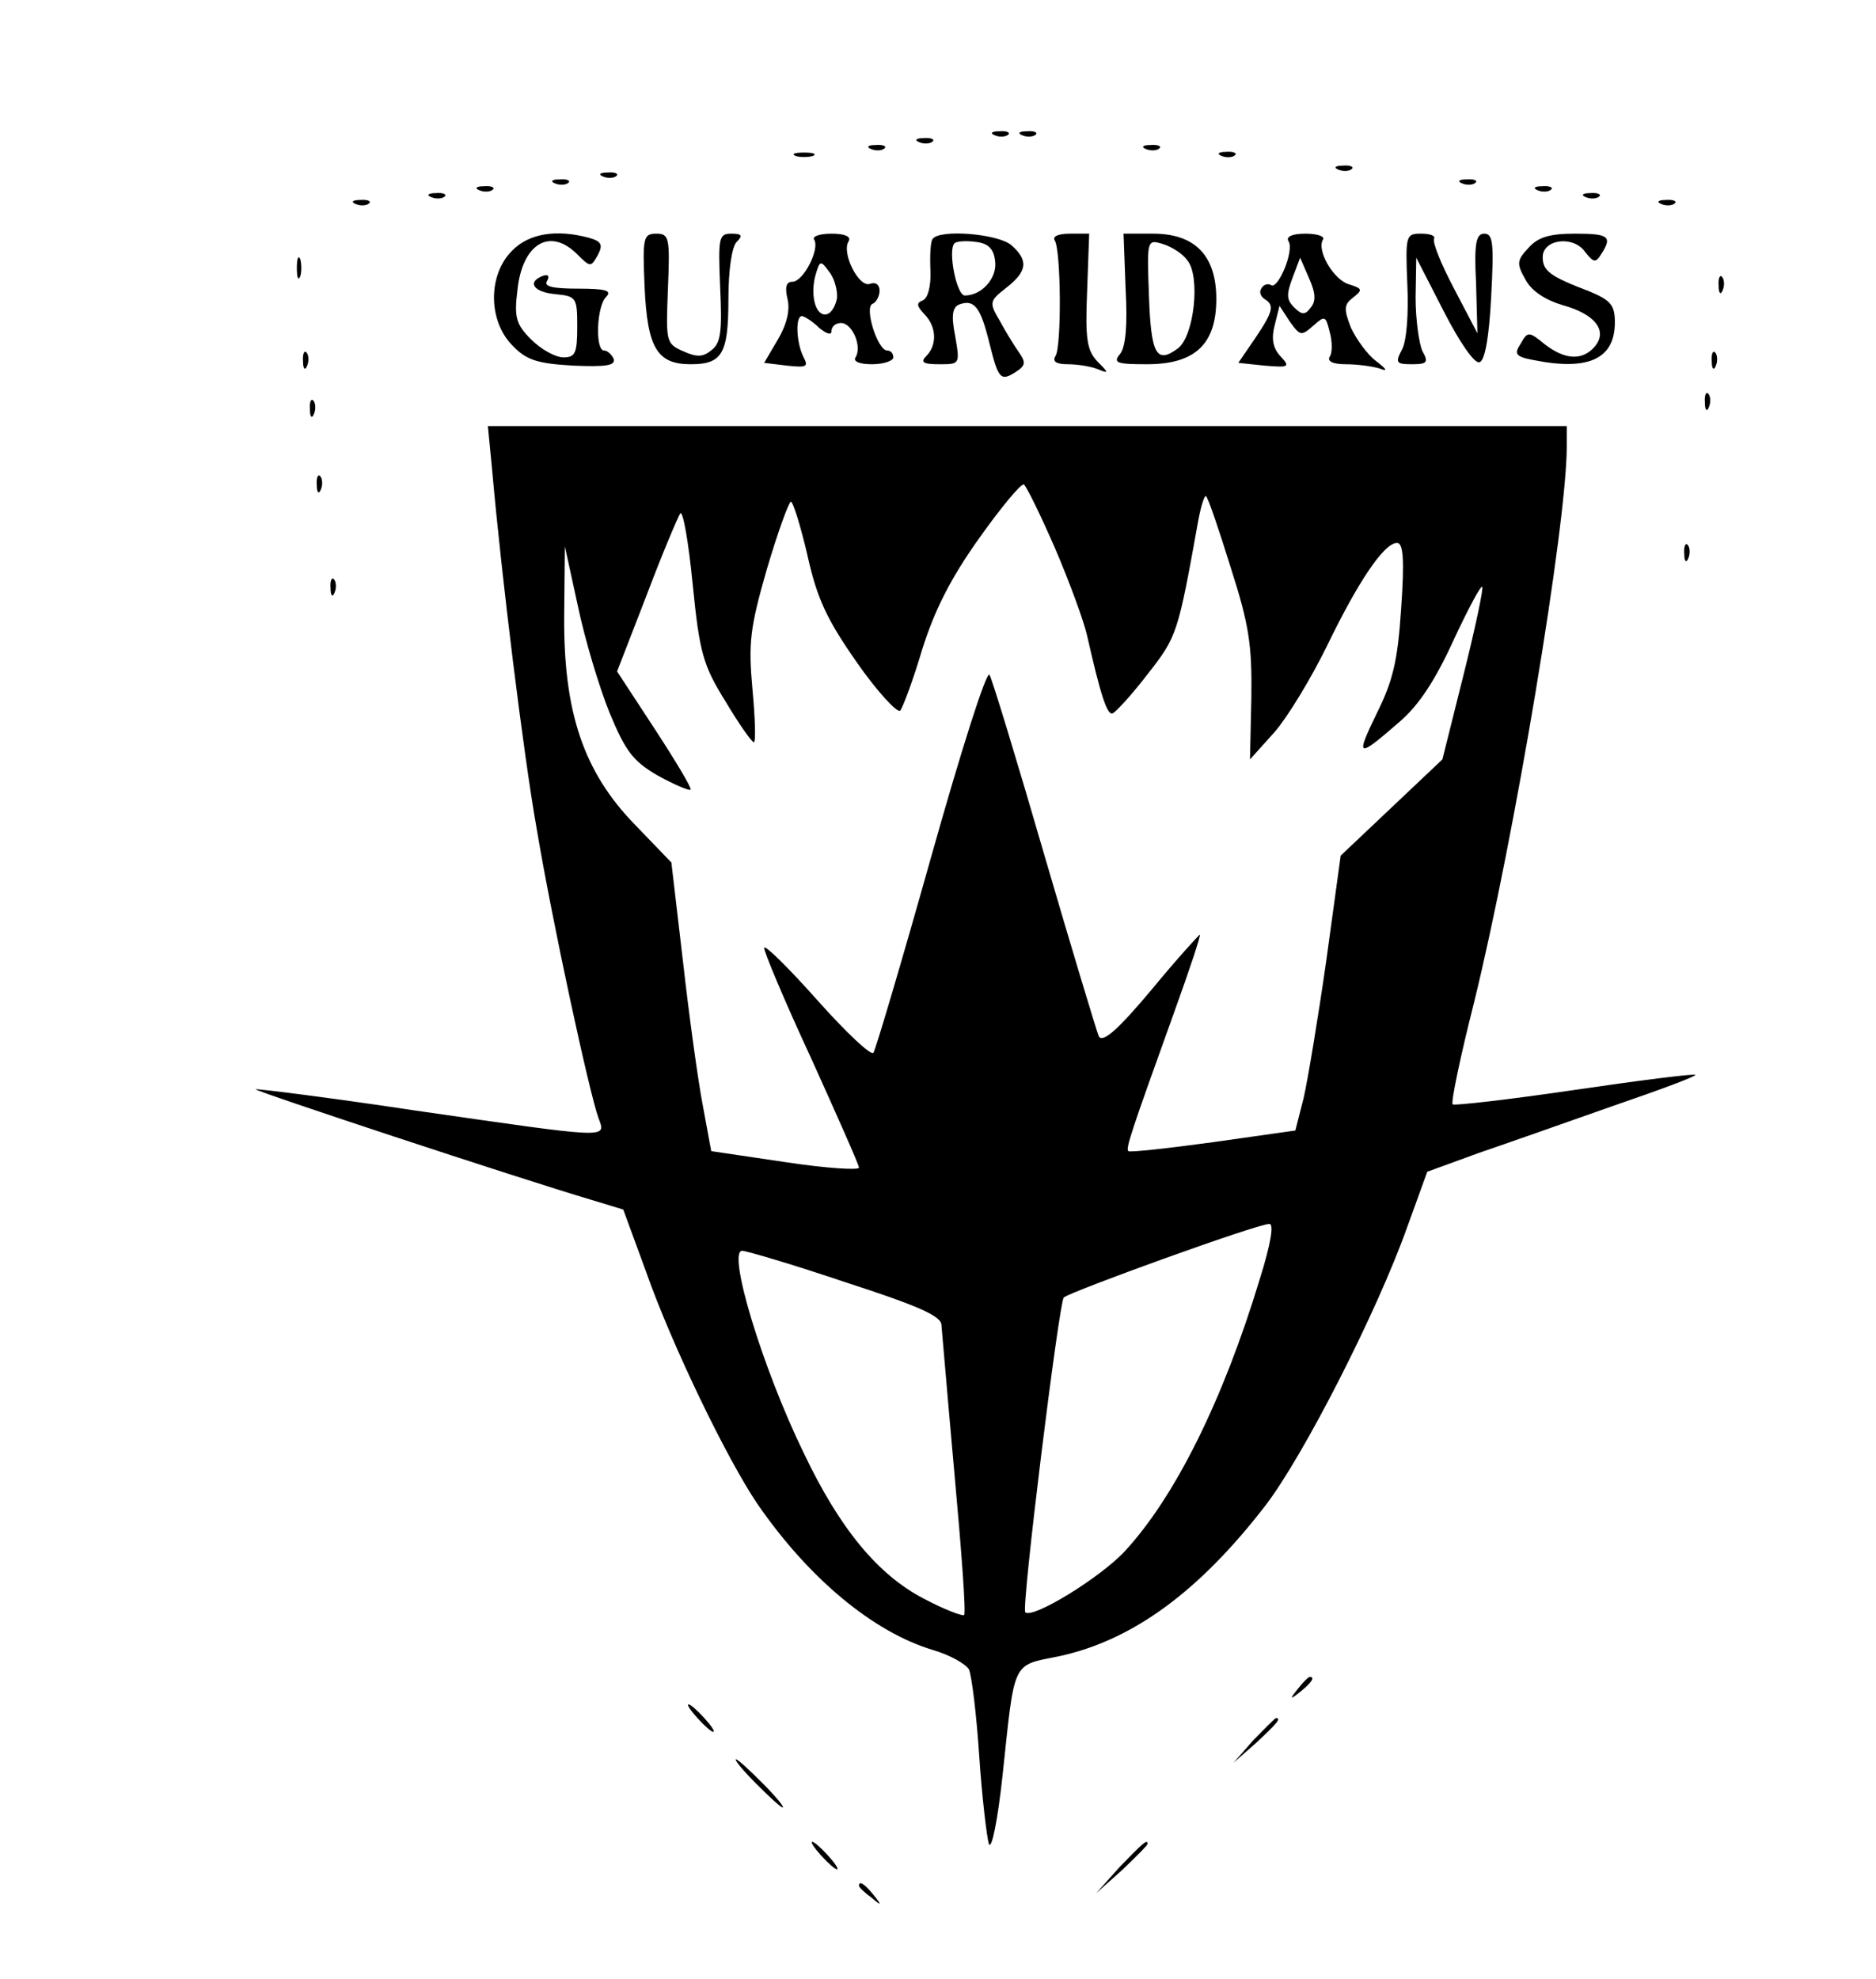 <?xml version="1.0" standalone="no"?>
<!DOCTYPE svg PUBLIC "-//W3C//DTD SVG 20010904//EN"
 "http://www.w3.org/TR/2001/REC-SVG-20010904/DTD/svg10.dtd">
<svg version="1.0" xmlns="http://www.w3.org/2000/svg"
 width="273pt" height="288pt" viewBox="0 0 273 288"
 preserveAspectRatio="xMidYMid meet">

<g transform="translate(0,288) scale(0.1,-0.1)"
fill="#000000" stroke="none">
<path d="M1448 2683 c7 -3 16 -2 19 1 4 3 -2 6 -13 5 -11 0 -14 -3 -6 -6z"/>
<path d="M1488 2683 c7 -3 16 -2 19 1 4 3 -2 6 -13 5 -11 0 -14 -3 -6 -6z"/>
<path d="M1338 2673 c7 -3 16 -2 19 1 4 3 -2 6 -13 5 -11 0 -14 -3 -6 -6z"/>
<path d="M1268 2663 c7 -3 16 -2 19 1 4 3 -2 6 -13 5 -11 0 -14 -3 -6 -6z"/>
<path d="M1668 2663 c7 -3 16 -2 19 1 4 3 -2 6 -13 5 -11 0 -14 -3 -6 -6z"/>
<path d="M1158 2653 c6 -2 18 -2 25 0 6 3 1 5 -13 5 -14 0 -19 -2 -12 -5z"/>
<path d="M1778 2653 c7 -3 16 -2 19 1 4 3 -2 6 -13 5 -11 0 -14 -3 -6 -6z"/>
<path d="M1948 2633 c7 -3 16 -2 19 1 4 3 -2 6 -13 5 -11 0 -14 -3 -6 -6z"/>
<path d="M878 2623 c7 -3 16 -2 19 1 4 3 -2 6 -13 5 -11 0 -14 -3 -6 -6z"/>
<path d="M808 2613 c7 -3 16 -2 19 1 4 3 -2 6 -13 5 -11 0 -14 -3 -6 -6z"/>
<path d="M2128 2613 c7 -3 16 -2 19 1 4 3 -2 6 -13 5 -11 0 -14 -3 -6 -6z"/>
<path d="M698 2603 c7 -3 16 -2 19 1 4 3 -2 6 -13 5 -11 0 -14 -3 -6 -6z"/>
<path d="M2238 2603 c7 -3 16 -2 19 1 4 3 -2 6 -13 5 -11 0 -14 -3 -6 -6z"/>
<path d="M628 2593 c7 -3 16 -2 19 1 4 3 -2 6 -13 5 -11 0 -14 -3 -6 -6z"/>
<path d="M2308 2593 c7 -3 16 -2 19 1 4 3 -2 6 -13 5 -11 0 -14 -3 -6 -6z"/>
<path d="M518 2583 c7 -3 16 -2 19 1 4 3 -2 6 -13 5 -11 0 -14 -3 -6 -6z"/>
<path d="M2418 2583 c7 -3 16 -2 19 1 4 3 -2 6 -13 5 -11 0 -14 -3 -6 -6z"/>
<path d="M745 2515 c-35 -35 -35 -102 1 -138 20 -21 36 -26 88 -29 48 -2 62 0
59 10 -3 6 -9 12 -14 12 -13 0 -11 64 3 78 9 9 0 12 -41 12 -36 0 -50 3 -45
11 4 7 2 10 -5 8 -25 -9 -15 -24 17 -27 31 -3 32 -5 32 -48 0 -38 -3 -44 -20
-44 -12 0 -33 12 -47 26 -22 22 -25 32 -20 72 7 67 47 92 87 52 19 -19 20 -19
30 -1 8 15 5 20 -13 25 -48 13 -88 6 -112 -19z"/>
<path d="M938 2463 c4 -89 18 -113 67 -113 46 0 55 15 55 95 0 42 5 76 12 83
9 9 8 12 -8 12 -18 0 -19 -6 -16 -78 3 -63 1 -81 -12 -91 -13 -11 -22 -11 -42
-2 -25 11 -25 14 -22 91 3 74 2 80 -17 80 -19 0 -20 -6 -17 -77z"/>
<path d="M1185 2531 c8 -14 -16 -61 -32 -61 -9 0 -11 -8 -7 -25 4 -16 -1 -37
-14 -59 l-20 -34 33 -4 c29 -3 32 -2 24 13 -10 20 -12 59 -2 59 3 0 15 -7 25
-17 11 -9 18 -11 18 -5 0 7 6 12 14 12 16 0 31 -34 21 -50 -4 -6 6 -10 24 -10
17 0 31 5 31 10 0 6 -4 10 -9 10 -14 0 -34 64 -21 68 5 2 10 11 10 19 0 9 -6
13 -14 10 -16 -6 -42 45 -31 62 4 7 -6 11 -25 11 -17 0 -29 -4 -25 -9z m33
-85 c-2 -11 -8 -21 -14 -23 -16 -5 -25 24 -18 54 7 25 8 25 21 7 8 -10 12 -28
11 -38z"/>
<path d="M1357 2532 c-3 -4 -4 -25 -3 -46 1 -23 -4 -40 -11 -43 -10 -4 -9 -8
2 -20 18 -18 19 -45 3 -61 -9 -9 -5 -12 19 -12 30 0 30 0 23 41 -6 30 -4 42 6
46 22 8 31 -4 44 -57 13 -52 16 -56 40 -40 12 8 13 13 3 27 -7 10 -20 31 -28
46 -16 27 -15 29 9 48 31 24 33 40 8 62 -19 17 -106 24 -115 9z m91 -31 c4
-25 -19 -51 -44 -51 -12 0 -25 66 -15 76 3 3 17 4 31 2 18 -2 26 -10 28 -27z"/>
<path d="M1535 2530 c9 -15 10 -154 1 -168 -5 -8 1 -12 18 -12 13 0 33 -3 43
-7 17 -7 17 -6 0 11 -15 16 -18 32 -15 102 l3 84 -28 0 c-17 0 -26 -4 -22 -10z"/>
<path d="M1638 2460 c3 -54 0 -85 -8 -95 -11 -13 -5 -15 39 -15 70 0 101 29
101 95 0 63 -31 95 -92 95 l-43 0 3 -80z m90 41 c19 -23 10 -110 -14 -128 -31
-23 -39 -9 -42 76 -3 82 -3 83 20 76 13 -4 29 -14 36 -24z"/>
<path d="M1875 2529 c9 -13 -15 -70 -25 -64 -5 3 -11 1 -14 -4 -4 -5 -2 -12 4
-16 15 -9 13 -18 -14 -58 l-24 -35 38 -4 c36 -3 38 -2 23 14 -11 12 -13 26 -8
45 l7 28 15 -23 c15 -21 17 -21 34 -6 17 15 18 15 24 -9 4 -14 4 -31 0 -36 -4
-7 5 -11 24 -11 16 0 38 -3 48 -6 13 -5 12 -2 -5 11 -12 9 -28 31 -36 48 -11
28 -10 34 3 44 14 11 14 13 -5 19 -23 6 -48 49 -39 65 4 5 -8 9 -25 9 -19 0
-29 -4 -25 -11z m32 -97 c-8 -11 -13 -10 -24 1 -11 11 -11 19 -2 43 l11 29 13
-30 c10 -22 10 -34 2 -43z"/>
<path d="M2048 2466 c2 -42 -1 -83 -8 -95 -10 -19 -8 -21 15 -21 22 0 24 3 15
19 -5 11 -10 46 -10 78 l1 58 40 -78 c23 -45 45 -77 52 -74 8 2 14 37 17 95 4
77 3 92 -10 92 -12 0 -15 -14 -12 -72 l2 -73 -34 65 c-19 36 -32 68 -29 73 2
4 -6 7 -19 7 -22 0 -23 -2 -20 -74z"/>
<path d="M2224 2519 c-17 -18 -17 -23 -4 -46 9 -17 30 -30 54 -37 47 -13 66
-37 47 -60 -18 -21 -43 -20 -73 3 -23 19 -25 19 -35 1 -10 -15 -8 -19 19 -24
80 -16 118 2 118 55 0 25 -6 32 -37 45 -58 22 -68 30 -68 50 0 26 45 32 62 7
12 -15 15 -16 23 -3 17 26 11 30 -38 30 -37 0 -54 -5 -68 -21z"/>
<path d="M432 2490 c0 -14 2 -19 5 -12 2 6 2 18 0 25 -3 6 -5 1 -5 -13z"/>
<path d="M2501 2464 c0 -11 3 -14 6 -6 3 7 2 16 -1 19 -3 4 -6 -2 -5 -13z"/>
<path d="M441 2354 c0 -11 3 -14 6 -6 3 7 2 16 -1 19 -3 4 -6 -2 -5 -13z"/>
<path d="M2491 2354 c0 -11 3 -14 6 -6 3 7 2 16 -1 19 -3 4 -6 -2 -5 -13z"/>
<path d="M2481 2294 c0 -11 3 -14 6 -6 3 7 2 16 -1 19 -3 4 -6 -2 -5 -13z"/>
<path d="M451 2284 c0 -11 3 -14 6 -6 3 7 2 16 -1 19 -3 4 -6 -2 -5 -13z"/>
<path d="M716 2198 c14 -159 46 -417 65 -524 23 -137 77 -386 90 -421 11 -30
19 -30 -266 11 -126 19 -231 32 -233 31 -3 -2 381 -129 489 -161 l46 -14 33
-90 c38 -108 118 -273 162 -338 75 -109 169 -187 256 -213 24 -7 47 -20 52
-28 4 -9 11 -65 15 -126 4 -60 11 -118 14 -128 4 -10 13 35 20 100 18 169 13
159 82 173 107 23 204 94 301 220 55 72 162 281 206 405 l29 80 74 27 c41 14
129 45 197 69 67 23 121 43 119 45 -1 2 -81 -8 -176 -22 -95 -14 -175 -23
-177 -21 -3 2 11 69 31 148 59 240 135 696 135 809 l0 30 -785 0 -785 0 6 -62z
m819 -115 c21 -49 42 -106 47 -128 19 -84 29 -116 37 -113 5 2 28 27 51 57 43
55 44 58 74 225 4 21 9 36 11 34 3 -2 19 -49 36 -104 27 -84 31 -113 30 -189
l-2 -90 36 40 c19 22 53 78 76 125 45 93 83 150 102 150 9 0 11 -24 6 -95 -5
-77 -12 -106 -36 -154 -31 -64 -28 -65 34 -11 28 24 52 61 78 118 21 45 40 81
42 78 2 -2 -10 -59 -27 -127 l-31 -124 -74 -70 -74 -70 -21 -153 c-12 -84 -27
-174 -33 -200 l-12 -47 -120 -17 c-66 -9 -121 -15 -123 -13 -4 4 3 25 67 203
22 61 39 112 37 112 -1 0 -34 -36 -71 -81 -47 -56 -70 -77 -76 -67 -3 7 -39
126 -79 263 -40 138 -76 256 -80 263 -4 8 -42 -112 -85 -265 -43 -153 -81
-281 -84 -285 -4 -4 -40 30 -81 76 -41 46 -76 81 -78 77 -1 -4 29 -76 68 -160
38 -84 70 -156 70 -160 0 -4 -48 -1 -107 8 l-108 16 -12 65 c-7 36 -20 130
-29 210 l-17 145 -53 55 c-75 77 -104 164 -103 304 l1 101 19 -87 c10 -48 31
-118 46 -155 24 -58 35 -71 71 -92 24 -13 45 -22 47 -20 2 2 -22 42 -52 88
l-55 84 43 111 c23 61 46 115 49 119 4 4 12 -42 18 -103 10 -100 15 -118 48
-171 19 -32 38 -59 41 -59 3 0 2 34 -2 77 -6 67 -4 88 21 175 16 54 32 98 35
98 3 0 14 -35 24 -78 14 -63 28 -93 72 -156 30 -43 59 -74 63 -70 4 5 19 45
32 89 18 57 41 103 83 162 32 45 61 80 65 78 4 -3 24 -44 45 -92z m298 -1065
c-53 -175 -123 -316 -196 -395 -35 -38 -134 -99 -145 -89 -6 6 49 450 56 458
8 8 281 107 299 107 7 1 3 -27 -14 -81z m-602 -4 c105 -34 139 -49 139 -62 1
-9 9 -107 19 -217 10 -110 17 -202 14 -205 -2 -2 -29 8 -59 24 -67 35 -122
102 -174 211 -61 125 -112 295 -90 295 6 0 74 -20 151 -46z"/>
<path d="M461 2174 c0 -11 3 -14 6 -6 3 7 2 16 -1 19 -3 4 -6 -2 -5 -13z"/>
<path d="M2451 2074 c0 -11 3 -14 6 -6 3 7 2 16 -1 19 -3 4 -6 -2 -5 -13z"/>
<path d="M481 2024 c0 -11 3 -14 6 -6 3 7 2 16 -1 19 -3 4 -6 -2 -5 -13z"/>
<path d="M1889 423 c-13 -16 -12 -17 4 -4 16 13 21 21 13 21 -2 0 -10 -8 -17
-17z"/>
<path d="M1015 380 c10 -11 20 -20 23 -20 3 0 -3 9 -13 20 -10 11 -20 20 -23
20 -3 0 3 -9 13 -20z"/>
<path d="M1824 348 l-29 -33 33 29 c30 28 37 36 29 36 -2 0 -16 -15 -33 -32z"/>
<path d="M1100 285 c19 -19 36 -35 39 -35 3 0 -10 16 -29 35 -19 19 -36 35
-39 35 -3 0 10 -16 29 -35z"/>
<path d="M1195 180 c10 -11 20 -20 23 -20 3 0 -3 9 -13 20 -10 11 -20 20 -23
20 -3 0 3 -9 13 -20z"/>
<path d="M1629 163 l-34 -38 38 34 c20 19 37 36 37 38 0 8 -8 0 -41 -34z"/>
<path d="M1250 136 c0 -2 8 -10 18 -17 15 -13 16 -12 3 4 -13 16 -21 21 -21
13z"/>
</g>
</svg>
